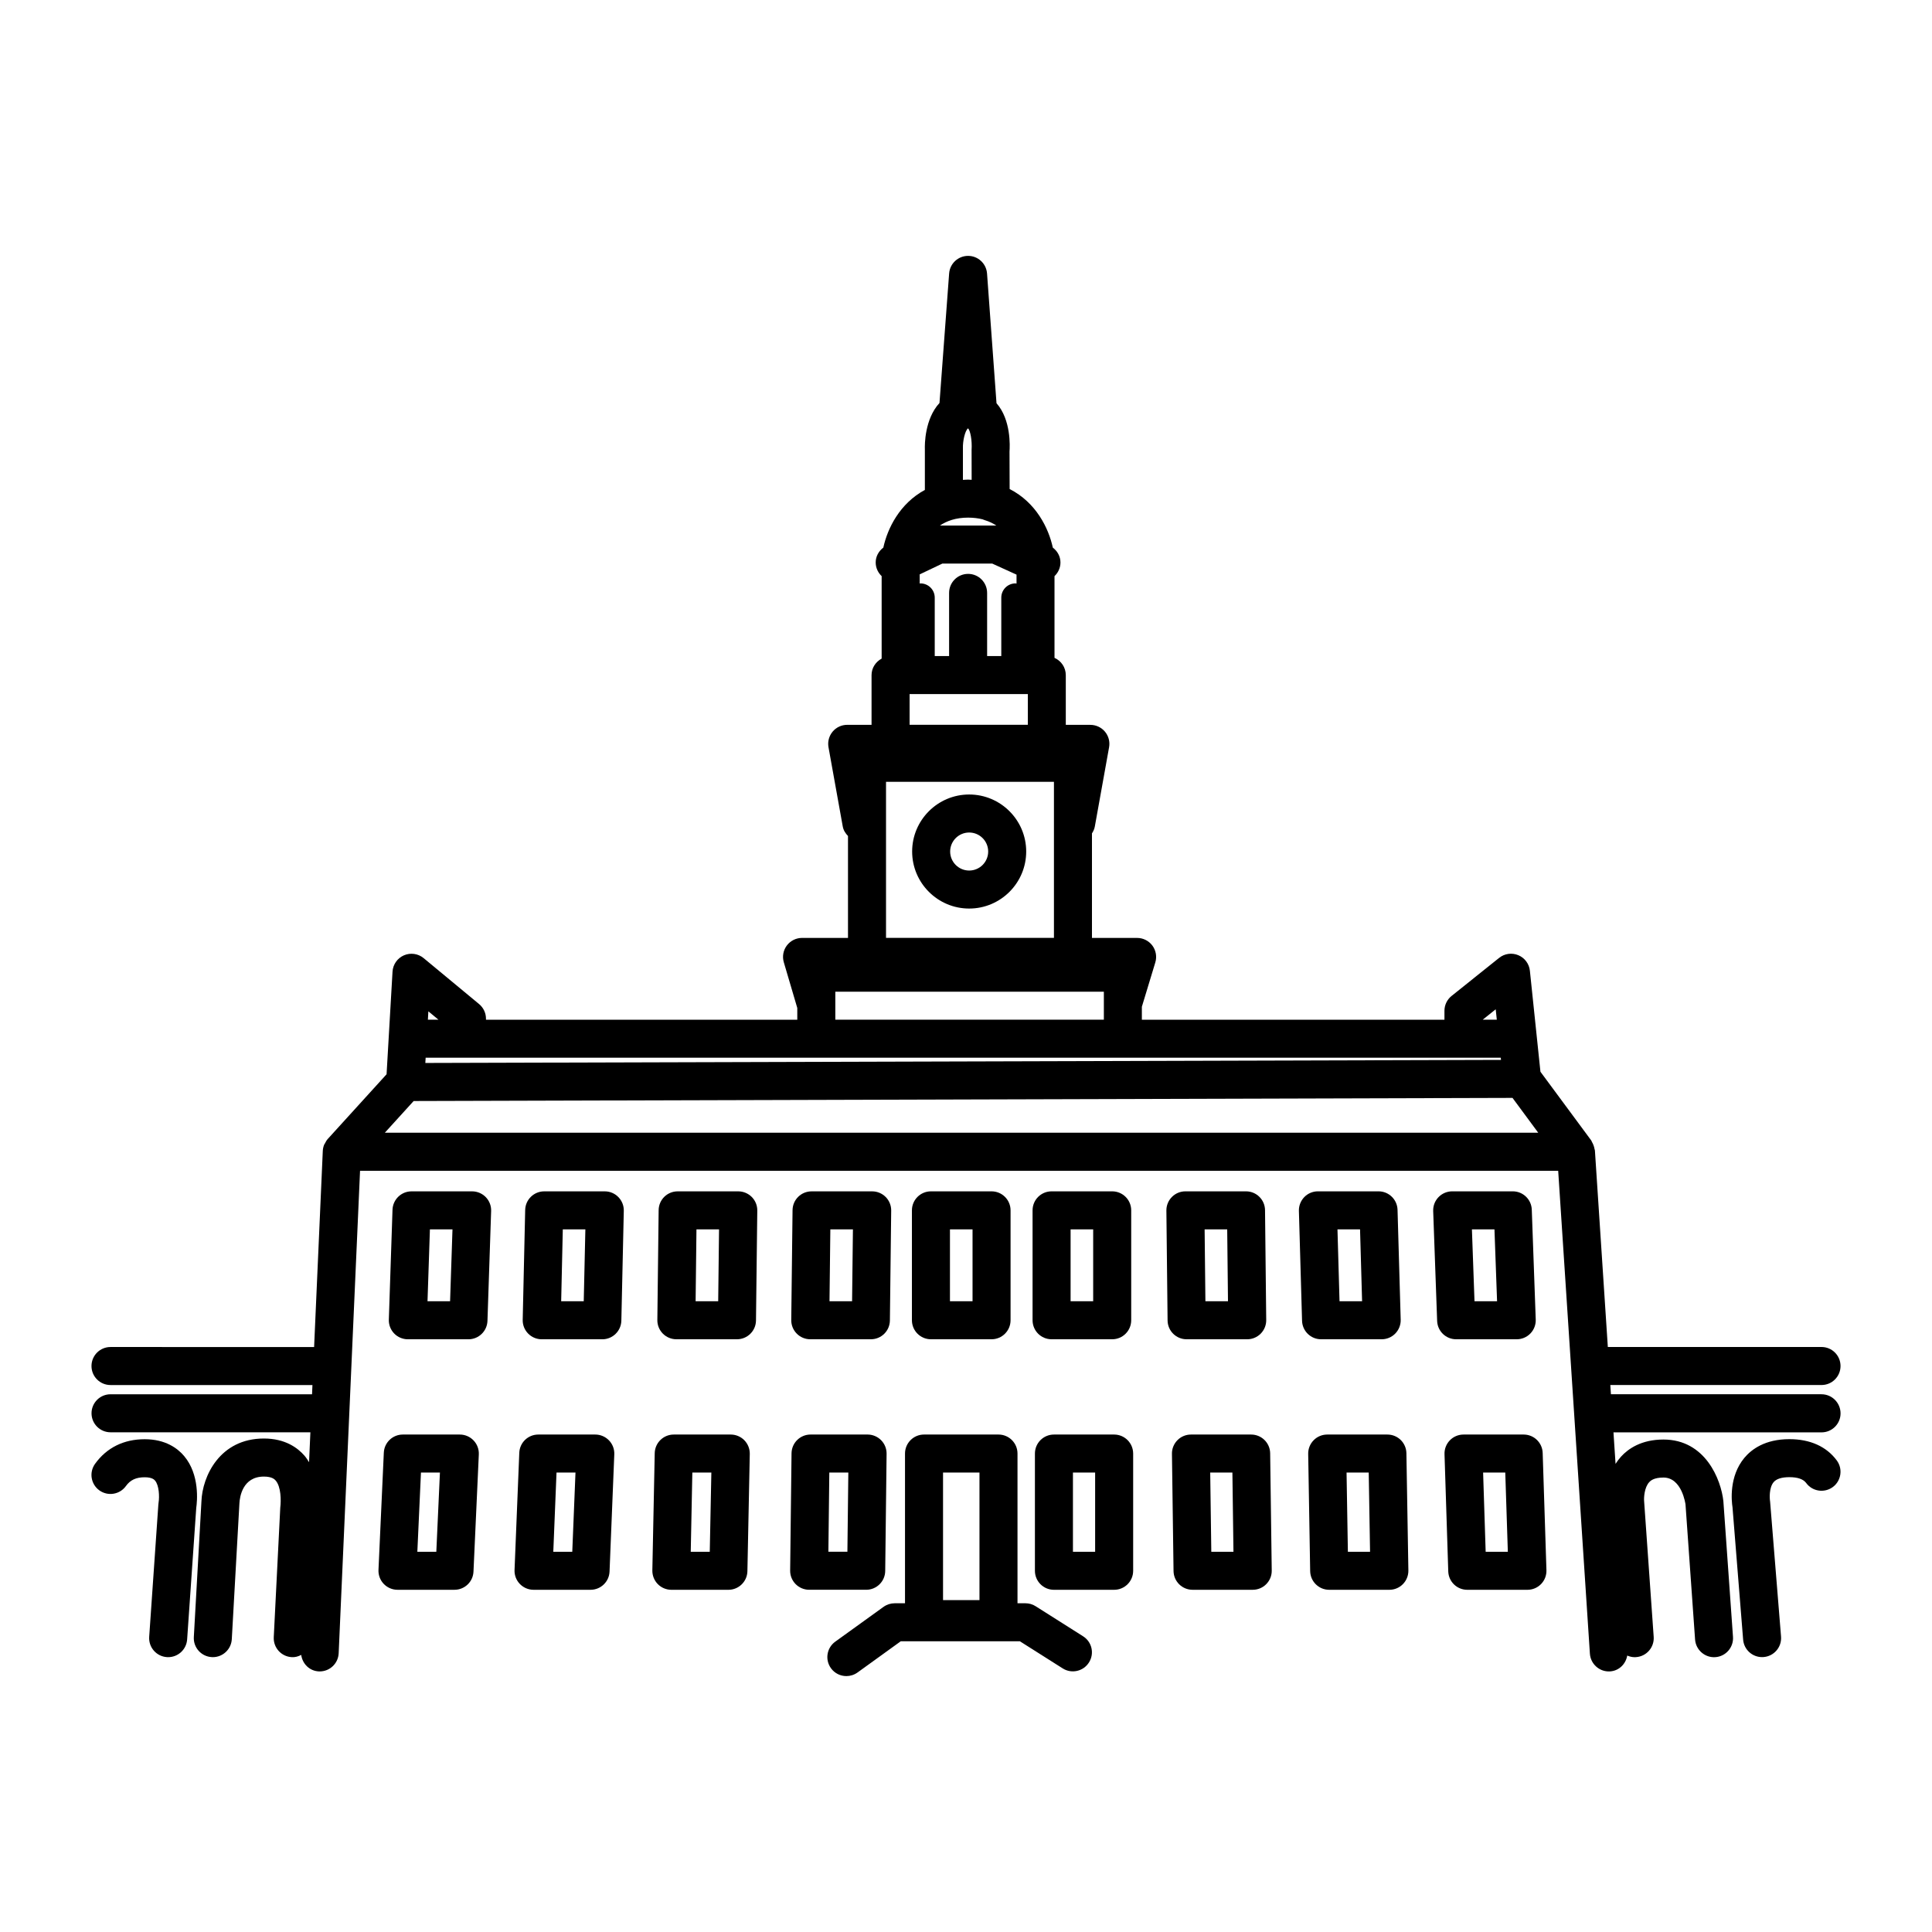 <?xml version="1.0" encoding="UTF-8"?>
<!-- Uploaded to: ICON Repo, www.svgrepo.com, Generator: ICON Repo Mixer Tools -->
<svg fill="#000000" width="800px" height="800px" version="1.1" viewBox="144 144 512 512" xmlns="http://www.w3.org/2000/svg">
 <g>
  <path d="m400.84 354.55c-8.332 0-15.113 6.781-15.113 15.113 0 8.332 6.781 15.113 15.113 15.113 8.34 0 15.113-6.781 15.113-15.113 0-8.332-6.773-15.113-15.113-15.113zm0 20.152c-2.777 0-5.039-2.262-5.039-5.039 0-2.777 2.262-5.039 5.039-5.039 2.781 0 5.039 2.262 5.039 5.039 0 2.777-2.258 5.039-5.039 5.039z"/>
  <path d="m431.04 577.64-12.594-7.977c-0.805-0.516-1.742-0.781-2.695-0.781h-2.102v-39.676c0-2.785-2.254-5.039-5.039-5.039h-19.734c-2.781 0-5.039 2.254-5.039 5.039v39.676h-2.731c-1.059 0-2.09 0.332-2.949 0.945l-12.809 9.234c-2.258 1.629-2.766 4.777-1.137 7.031 0.984 1.367 2.523 2.09 4.09 2.09 1.023 0 2.051-0.312 2.941-0.945l11.48-8.289h31.547l11.359 7.195c2.352 1.492 5.461 0.789 6.953-1.562 1.5-2.344 0.809-5.461-1.543-6.941zm-37.125-43.398h9.656v33.797h-9.656z"/>
  <path d="m378.59 560.33 0.367-31.066c0.016-1.352-0.508-2.641-1.457-3.602-0.945-0.953-2.238-1.496-3.582-1.496h-15.113c-2.762 0-5.008 2.215-5.039 4.977l-0.367 31.066c-0.016 1.352 0.508 2.641 1.457 3.602 0.945 0.953 2.238 1.496 3.582 1.496h15.113c2.762 0 5.004-2.219 5.039-4.977zm-10.02-5.102h-5.039l0.246-20.988h5.039z"/>
  <path d="m337.66 524.17h-15.113c-2.742 0-4.984 2.195-5.039 4.934l-0.629 31.066c-0.023 1.355 0.492 2.66 1.441 3.633 0.945 0.961 2.246 1.512 3.598 1.512h15.113c2.742 0 4.984-2.195 5.039-4.934l0.629-31.066c0.023-1.355-0.492-2.66-1.441-3.633-0.945-0.965-2.246-1.512-3.598-1.512zm-5.566 31.062h-5.039l0.422-20.988h5.039z"/>
  <path d="m301.76 524.17h-15.113c-2.707 0-4.926 2.137-5.031 4.836l-1.258 31.066c-0.055 1.367 0.449 2.699 1.402 3.688 0.953 0.988 2.262 1.551 3.633 1.551h15.113c2.707 0 4.926-2.137 5.031-4.836l1.258-31.066c0.055-1.367-0.449-2.699-1.402-3.688s-2.262-1.551-3.633-1.551zm-6.102 31.062h-5.027l0.852-20.988h5.027z"/>
  <path d="m265.86 524.17h-15.113c-2.695 0-4.914 2.121-5.031 4.805l-1.414 31.066c-0.059 1.375 0.438 2.715 1.391 3.707 0.953 0.996 2.266 1.562 3.641 1.562h15.113c2.695 0 4.914-2.121 5.031-4.805l1.414-31.066c0.059-1.375-0.438-2.715-1.391-3.707-0.949-1-2.266-1.562-3.641-1.562zm-6.231 31.062h-5.027l0.957-20.988h5.027z"/>
  <path d="m439.26 524.17h-15.957c-2.785 0-5.039 2.254-5.039 5.039v31.066c0 2.785 2.254 5.039 5.039 5.039h15.957c2.785 0 5.039-2.254 5.039-5.039v-31.066c-0.004-2.781-2.258-5.039-5.039-5.039zm-5.039 31.062h-5.879v-20.988h5.879z"/>
  <path d="m475.57 524.17h-15.957c-1.352 0-2.641 0.539-3.586 1.5-0.945 0.961-1.473 2.258-1.449 3.606l0.422 31.066c0.039 2.754 2.281 4.969 5.039 4.969h15.949c1.352 0 2.641-0.539 3.586-1.5 0.945-0.961 1.473-2.258 1.449-3.606l-0.418-31.066c-0.035-2.754-2.277-4.969-5.035-4.969zm-10.562 31.062-0.289-20.988h5.879l0.281 20.988z"/>
  <path d="m511.68 524.17h-15.957c-1.355 0-2.644 0.539-3.594 1.508-0.945 0.961-1.473 2.266-1.445 3.617l0.523 31.066c0.051 2.75 2.289 4.953 5.039 4.953h15.949c1.355 0 2.644-0.539 3.594-1.508 0.945-0.961 1.465-2.266 1.445-3.617l-0.523-31.066c-0.043-2.746-2.281-4.953-5.031-4.953zm-10.477 31.062-0.352-20.988h5.875l0.352 20.988z"/>
  <path d="m547.79 524.17h-15.949c-1.367 0-2.672 0.551-3.621 1.535-0.945 0.977-1.457 2.301-1.41 3.668l0.992 31.066c0.086 2.715 2.312 4.875 5.031 4.875h15.957c1.367 0 2.672-0.551 3.621-1.535 0.945-0.977 1.457-2.301 1.41-3.668l-0.996-31.066c-0.086-2.715-2.312-4.875-5.035-4.875zm-10.074 31.062-0.676-20.988h5.871l0.68 20.988z"/>
  <path d="m406.77 498.92c2.785 0 5.039-2.254 5.039-5.039v-29.125c0-2.785-2.254-5.039-5.039-5.039h-16.062c-2.781 0-5.039 2.254-5.039 5.039v29.125c0 2.785 2.258 5.039 5.039 5.039zm-11.02-29.125h5.984v19.051h-5.984z"/>
  <path d="m358.73 498.92h16.062c2.762 0 5.008-2.215 5.039-4.977l0.344-29.125c0.016-1.352-0.508-2.641-1.457-3.602-0.945-0.953-2.238-1.496-3.582-1.496h-16.062c-2.762 0-5.008 2.215-5.039 4.977l-0.344 29.125c-0.016 1.352 0.508 2.641 1.457 3.602 0.941 0.957 2.238 1.496 3.582 1.496zm5.32-29.125h5.984l-0.223 19.051-5.984-0.004z"/>
  <path d="m339.65 459.72h-16.062c-2.762 0-5.008 2.215-5.039 4.977l-0.344 29.125c-0.016 1.352 0.508 2.641 1.457 3.602 0.945 0.953 2.238 1.496 3.582 1.496h16.062c2.762 0 5.008-2.215 5.039-4.977l0.344-29.125c0.016-1.352-0.508-2.641-1.457-3.602-0.945-0.949-2.238-1.496-3.582-1.496zm-5.32 29.125h-5.984l0.223-19.051h5.984z"/>
  <path d="m304.28 459.72h-16.062c-2.734 0-4.973 2.191-5.039 4.926l-0.656 29.125c-0.031 1.355 0.484 2.664 1.438 3.637 0.945 0.969 2.246 1.516 3.602 1.516h16.062c2.734 0 4.973-2.191 5.039-4.926l0.648-29.121c0.031-1.355-0.484-2.664-1.438-3.637-0.941-0.969-2.238-1.52-3.594-1.52zm-5.582 29.125h-5.981l0.43-19.051h5.981z"/>
  <path d="m269.12 459.72h-16.062c-2.719 0-4.941 2.156-5.039 4.871l-0.973 29.125c-0.047 1.367 0.465 2.684 1.414 3.672 0.945 0.977 2.258 1.535 3.621 1.535h16.062c2.719 0 4.941-2.156 5.039-4.871l0.973-29.125c0.047-1.367-0.465-2.684-1.414-3.672-0.949-0.973-2.254-1.535-3.621-1.535zm-5.844 29.125h-5.981l0.637-19.051h5.981z"/>
  <path d="m422.68 498.92h16.062c2.785 0 5.039-2.254 5.039-5.039v-29.125c0-2.785-2.254-5.039-5.039-5.039h-16.062c-2.785 0-5.039 2.254-5.039 5.039v29.125c0 2.785 2.254 5.039 5.039 5.039zm5.039-29.125h5.984v19.051h-5.984z"/>
  <path d="m458.46 498.92h16.062c1.352 0 2.637-0.535 3.582-1.496 0.945-0.953 1.473-2.254 1.457-3.598l-0.316-29.125c-0.031-2.762-2.277-4.984-5.039-4.984h-16.062c-1.352 0-2.637 0.535-3.582 1.496-0.945 0.953-1.473 2.254-1.457 3.598l0.316 29.125c0.031 2.762 2.277 4.984 5.039 4.984zm10.762-29.125 0.207 19.051h-5.984l-0.207-19.051z"/>
  <path d="m510.16 498.92c1.367 0 2.664-0.551 3.613-1.527 0.945-0.977 1.465-2.297 1.426-3.656l-0.836-29.125c-0.082-2.727-2.312-4.898-5.039-4.898h-16.062c-1.367 0-2.664 0.551-3.613 1.527-0.945 0.977-1.465 2.297-1.426 3.656l0.836 29.125c0.082 2.727 2.312 4.898 5.039 4.898zm-5.734-29.125 0.543 19.051h-5.981l-0.543-19.051z"/>
  <path d="m545.95 498.92c1.367 0 2.676-0.555 3.629-1.543 0.953-0.988 1.457-2.312 1.406-3.68l-1.047-29.125c-0.098-2.711-2.324-4.856-5.031-4.856h-16.062c-1.367 0-2.676 0.555-3.629 1.543-0.953 0.988-1.457 2.312-1.406 3.68l1.047 29.125c0.098 2.711 2.324 4.856 5.031 4.856zm-5.902-29.125 0.691 19.051h-5.981l-0.684-19.051z"/>
  <path d="m626.72 513.49h-55.809l-0.16-2.445h55.969c2.785 0 5.039-2.254 5.039-5.039 0-2.785-2.254-5.039-5.039-5.039h-56.629l-3.422-52.074c-0.012-0.145-0.086-0.273-0.109-0.414-0.047-0.316-0.133-0.609-0.242-0.91-0.117-0.328-0.25-0.629-0.43-0.922-0.082-0.137-0.102-0.289-0.195-0.418l-13.461-18.207-2.797-26.762c-0.188-1.832-1.367-3.414-3.062-4.121-1.699-0.715-3.652-0.441-5.094 0.715l-12.594 10.078c-1.195 0.957-1.891 2.41-1.891 3.934v2.371l-80.188 0.004v-3.445l3.562-11.738c0.465-1.527 0.176-3.184-0.77-4.465-0.953-1.281-2.453-2.035-4.051-2.035h-11.965v-27.703c0.359-0.551 0.641-1.152 0.762-1.84l3.777-20.992c0.266-1.473-0.137-2.977-1.094-4.125-0.957-1.145-2.379-1.805-3.871-1.805h-6.508v-13.176c0-2.051-1.234-3.797-2.992-4.586v-21.648c0.961-0.918 1.578-2.195 1.578-3.629 0-1.629-0.82-3.012-2.023-3.934-1.137-5.223-4.465-11.961-11.445-15.527l-0.031-9.957c0.105-1.379 0.422-8.402-3.449-12.781l-2.508-34.375c-0.191-2.629-2.383-4.672-5.019-4.672h-0.004c-2.637 0-4.828 2.035-5.023 4.664l-2.555 34.32c-3.941 4.266-3.918 11.078-3.875 12.238v10.801c-6.676 3.621-9.895 10.172-11.008 15.285-1.199 0.922-2.023 2.301-2.023 3.93 0 1.438 0.613 2.711 1.578 3.629v21.859c-1.57 0.852-2.676 2.457-2.676 4.375v13.176h-6.453c-1.492 0-2.906 0.66-3.863 1.805-0.957 1.148-1.359 2.656-1.094 4.125l3.777 20.992c0.18 1.02 0.719 1.844 1.391 2.539v27.008h-12.176c-1.586 0-3.082 0.75-4.035 2.019s-1.25 2.918-0.797 4.445l3.57 12.105v3.113l-82.5 0.004v-0.273c0-1.5-0.672-2.922-1.824-3.879l-14.695-12.176c-1.461-1.211-3.481-1.492-5.223-0.742-1.742 0.754-2.91 2.43-3.023 4.328l-1.578 27.191-15.594 17.156c-0.312 0.344-0.527 0.75-0.734 1.16-0.051 0.105-0.141 0.188-0.188 0.293-0.227 0.539-0.359 1.117-0.387 1.715l-2.301 51.965-53.957-0.008c-2.781 0-5.039 2.254-5.039 5.039 0 2.785 2.258 5.039 5.039 5.039h53.516l-0.105 2.445h-53.402c-2.781 0-5.039 2.254-5.039 5.039s2.258 5.039 5.039 5.039h52.961l-0.352 7.93c-0.363-0.586-0.73-1.168-1.199-1.715-1.793-2.082-5.125-4.566-10.766-4.566-11.699 0-16.312 10.016-16.555 16.652l-2.016 35.969c-0.156 2.777 1.969 5.152 4.746 5.309 0.098 0.004 0.191 0.012 0.289 0.012 2.648 0 4.875-2.074 5.027-4.758l2.019-36.016c0.09-1.664 0.828-7.078 6.488-7.078 2.207 0 2.871 0.766 3.125 1.055 1.414 1.629 1.457 5.231 1.211 7.184l-1.723 34.328c-0.141 2.777 2 5.144 4.777 5.285 0.91 0.066 1.738-0.203 2.5-0.59 0.328 2.363 2.203 4.258 4.672 4.367 0.074 0.004 0.152 0.004 0.227 0.004 2.68 0 4.906-2.109 5.027-4.816l5.664-127.85h317.52l8.402 127.96c0.176 2.664 2.394 4.711 5.023 4.711 0.109 0 0.223-0.004 0.332-0.012 2.367-0.156 4.156-1.953 4.543-4.195 0.613 0.262 1.273 0.43 1.977 0.43 0.117 0 0.242-0.004 0.359-0.016 2.777-0.191 4.867-2.606 4.672-5.375l-2.543-36.066c-0.059-0.832 0.059-3.527 1.367-4.934 0.281-0.301 1.129-1.215 3.762-1.215 4.914 0 5.828 7.047 5.848 7.125l2.535 35.801c0.195 2.777 2.637 4.871 5.375 4.672 2.777-0.191 4.867-2.606 4.672-5.375l-2.551-36.004c-0.621-5.637-4.734-16.293-15.879-16.293-5.875 0-9.352 2.465-11.23 4.523-0.559 0.613-1.043 1.266-1.461 1.926l-0.551-8.348h55.141c2.785 0 5.039-2.254 5.039-5.039-0.012-2.793-2.269-5.059-5.051-5.059zm-369.92-89.184h284.92l0.059 0.578-285.06 0.812zm108.57-10.078v-7.41h71.164v7.41zm175.01-2.754 0.289 2.754h-3.727zm-139.82-115.39c-2.781 0-5.039 2.258-5.039 5.039v16.742h-3.805v-15.48c0-2.086-1.691-3.777-3.777-3.777-0.074 0-0.137 0.039-0.211 0.039v-2.43l6.019-2.867h13.199l6.445 2.934v2.371c-0.09-0.004-0.168-0.051-0.262-0.051-2.086 0-3.777 1.691-3.777 3.777v15.48l-3.754 0.004v-16.742c0-2.781-2.258-5.039-5.039-5.039zm3.816-14.461c0.188 0.09 0.379 0.152 0.574 0.215 1.199 0.359 2.211 0.852 3.094 1.441h-14.961c1.824-1.223 4.195-2.102 7.477-2.102 1.426 0.004 2.688 0.168 3.816 0.445zm-5.191-18.785c-0.074-1.98 0.574-4.734 1.34-5.309 0.004 0 0.004 0 0.012-0.004 0.012 0.004 0.023 0.012 0.035 0.016 0.551 0.57 1.082 3.09 0.91 5.703l0.016 7.91c-0.316-0.012-0.609-0.051-0.938-0.051-0.48 0-0.918 0.051-1.375 0.07zm-14.129 65.105h31.332v8.137h-31.332zm-6.25 23.25h44.5v41.352h-44.5zm-118.61 63.035h-2.801l0.125-2.211zm-6.574 21.555 291.21-0.828 6.82 9.234h-305.67z"/>
  <path d="m618.21 525.39c-6.465 0-10.066 2.707-11.949 4.973-4.082 4.918-3.387 11.441-3.129 13.082l2.816 35.07c0.211 2.637 2.414 4.637 5.019 4.637 0.133 0 0.273-0.004 0.406-0.016 2.777-0.227 4.84-2.648 4.621-5.426l-2.898-35.766c-0.145-0.883-0.297-3.707 0.938-5.164 0.734-0.871 2.144-1.316 4.18-1.316 2.195 0 3.688 0.523 4.445 1.551 1.641 2.231 4.785 2.719 7.043 1.074 2.238-1.648 2.719-4.801 1.074-7.043-2.727-3.699-7.07-5.656-12.566-5.656z"/>
  <path d="m192.81 529.88c-1.719-2.039-4.934-4.473-10.469-4.473-5.543 0-10.09 2.258-13.156 6.531-1.621 2.262-1.102 5.406 1.152 7.031 2.266 1.621 5.406 1.102 7.031-1.152 1.152-1.605 2.684-2.328 4.969-2.328 2 0 2.562 0.66 2.75 0.883 1.074 1.254 1.195 4.227 0.941 5.809-0.031 0.168-0.051 0.336-0.059 0.508l-2.43 35.086c-0.191 2.777 1.898 5.184 4.68 5.375 0.117 0.004 0.238 0.012 0.352 0.012 2.625 0 4.836-2.031 5.023-4.691l2.414-34.875c0.246-1.691 0.965-8.766-3.199-13.715z"/>
 </g>
</svg>
